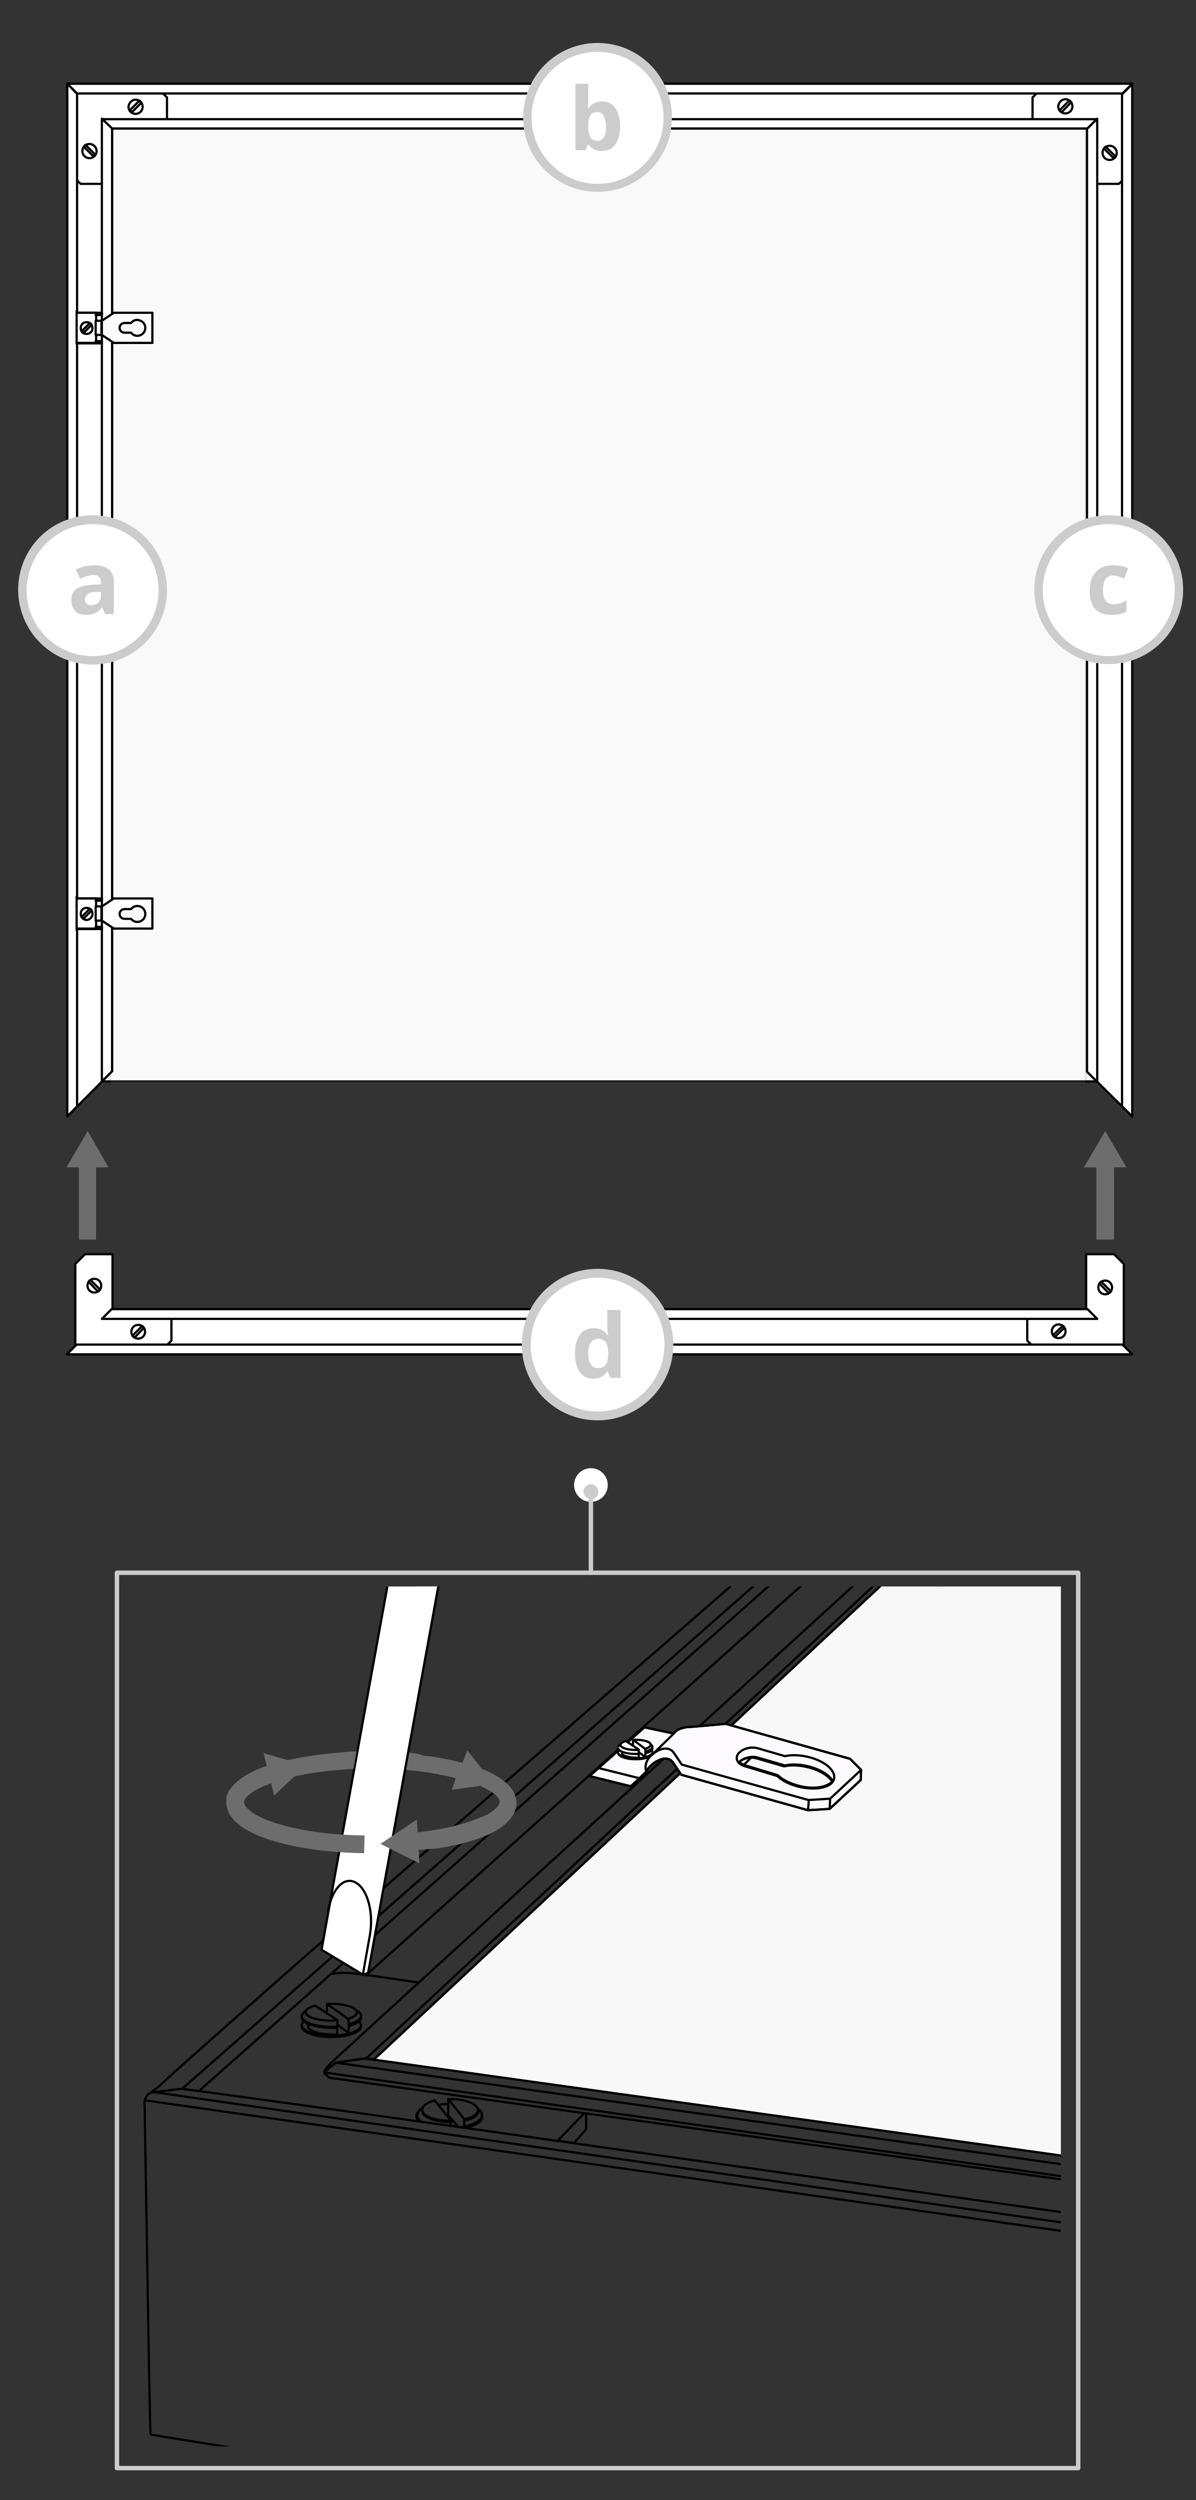 <?xml version="1.0" encoding="utf-8"?>
<!-- Generator: $$$/GeneralStr/196=Adobe Illustrator 27.6.0, SVG Export Plug-In . SVG Version: 6.00 Build 0)  -->
<svg version="1.1" id="Ebene_2_00000182498870091850316810000012773059943483318168_"
	 xmlns="http://www.w3.org/2000/svg" xmlns:xlink="http://www.w3.org/1999/xlink" x="0px" y="0px" width="270px" height="564.3px"
	 viewBox="0 0 270 564.3" style="enable-background:new 0 0 270 564.3;" xml:space="preserve">
<rect x="0" y="0" width="270" height="564.3" fill="#333333" stroke="none"/>
<style type="text/css">
	.st0{fill:none;stroke:#CCCCCC;stroke-linecap:round;stroke-linejoin:round;stroke-miterlimit:10;}
	.st1{clip-path:url(#SVGID_00000149369689456009029760000006474514736047724949_);}
	.st2{clip-path:url(#SVGID_00000111903956546630291780000004995826559246946710_);}
	.st3{clip-path:url(#SVGID_00000157288562863493700470000004232348098188368038_);}
	.st4{fill:none;stroke:#000000;stroke-width:0.5;stroke-miterlimit:10;}
	.st5{fill:none;stroke:#000000;stroke-width:0.5;stroke-linecap:round;stroke-linejoin:round;stroke-miterlimit:10;}
	.st6{fill:#FFFFFF;stroke:#000000;stroke-width:0.5;stroke-miterlimit:10;}
	.st7{fill:none;stroke:#8C8C8C;stroke-width:0.5;stroke-miterlimit:10;}
	.st8{fill:#FFFFFF;stroke:#000000;stroke-width:0.5;stroke-linecap:round;stroke-linejoin:round;stroke-miterlimit:10;}
	.st9{fill:#F8F8F8;stroke:#000000;stroke-width:0.5;stroke-linecap:round;stroke-linejoin:round;stroke-miterlimit:10;}
	.st10{fill:#6D6D6D;}
	.st11{fill:#F9F9F9;stroke:#020203;stroke-width:0.5;stroke-linecap:round;stroke-linejoin:round;stroke-miterlimit:10;}
	.st12{opacity:0.1;fill:#F9F9F9;stroke:#020203;stroke-width:0.5;stroke-miterlimit:10;enable-background:new    ;}
	.st13{fill:#FFFFFF;stroke:#020203;stroke-width:0.5;stroke-linecap:round;stroke-linejoin:round;stroke-miterlimit:10;}
	.st14{fill:#FFFFFF;}
	.st15{fill:#CCCCCC;}
	.st16{fill:none;stroke:#CCCCCC;stroke-linecap:round;stroke-linejoin:round;}
	.st17{fill:#FCFAFF;stroke:#000000;stroke-width:0.5;stroke-linecap:round;stroke-linejoin:round;stroke-miterlimit:10;}
	.st18{fill:none;stroke:#000000;stroke-width:0.5;stroke-linejoin:round;stroke-miterlimit:10;}
</style>
<polygon class="st0" points="243.4,557.1 26.4,557.1 26.4,355 133.4,355 243.4,355 "/>
<g>
	<g>
		<g>
			<defs>
				<rect id="SVGID_1_" x="30.2" y="358.1" width="209.3" height="194.1"/>
			</defs>
			<clipPath id="SVGID_00000066493478687781230470000007382362935934725255_">
				<use xlink:href="#SVGID_1_"  style="overflow:visible;"/>
			</clipPath>
			<g style="clip-path:url(#SVGID_00000066493478687781230470000007382362935934725255_);">
				<g>
					<g>
						<defs>
							<rect id="SVGID_00000111903581713714641190000011701532200415183245_" x="31" y="134.7" width="289.2" height="493.4"/>
						</defs>
						<clipPath id="SVGID_00000065784761855545646820000006643550776848312483_">
							<use xlink:href="#SVGID_00000111903581713714641190000011701532200415183245_"  style="overflow:visible;"/>
						</clipPath>
						<g style="clip-path:url(#SVGID_00000065784761855545646820000006643550776848312483_);">
							<g>
								<g>
									<g>
										<defs>
											<rect id="SVGID_00000067955559909114427150000001846424219503418803_" x="31" y="154.1" width="289.2" height="441.4"/>
										</defs>
										<clipPath id="SVGID_00000014636207902535937450000015614002955049850019_">
											<use xlink:href="#SVGID_00000067955559909114427150000001846424219503418803_"  style="overflow:visible;"/>
										</clipPath>
										<g style="clip-path:url(#SVGID_00000014636207902535937450000015614002955049850019_);">
											<line class="st4" x1="324.2" y1="229.6" x2="330.4" y2="232.4"/>
											<path class="st5" d="M361.8,503.6L84.6,464.9c-1.3-0.2-2.1-0.3-2.1-0.3l-6.7,1c0,0-2.1,1.7-2.4,2s-0.1,0.5-0.1,0.5
												l1.1,0.9l287.3,39.9"/>
											<line class="st4" x1="361.8" y1="508.4" x2="73.2" y2="467.8"/>
											<line class="st4" x1="75.9" y1="465.6" x2="361.8" y2="505.6"/>
											<path class="st5" d="M82.6,464.7l15.2,2l242.6-228.9c0.4-0.3,0.4-0.5,0.4-0.5s0.2-11.1-0.5-11.7
												c-0.7-0.6-1.8-0.7-1.8-0.7S76.6,463.7,74.7,465.7c0,0-1.6,1.5-1.5,2.1c0,0,1.1-1.1,1.8-1.6c0.7-0.5,0.6-0.6,1.5-0.7
												C77.5,465.3,82.6,464.6,82.6,464.7l257-239.4"/>
											<line class="st4" x1="84.4" y1="464.9" x2="340.3" y2="225.8"/>
											<path class="st4" d="M361.9,601.1c0,0-327.5-51.2-327.9-51.6c-0.2-0.2-1-55.1-1.3-70.8c0-2.6-0.1-4.2-0.1-4.2
												s0.2-1.2,0.8-1.7c0.6-0.6,1.8-0.6,1.8-0.6s4.5-0.6,5.8-0.7c0.6,0,26.8,3.6,53.2,7.3c27.2,3.8,54.5,7.7,54.5,7.7
												L362,516.6"/>
											<line class="st4" x1="32.8" y1="474.1" x2="361.9" y2="521"/>
											<line class="st4" x1="34.5" y1="472.2" x2="361.9" y2="519.2"/>
											<path class="st4" d="M33.2,472.9c0,0,2.1-1.3,3.8-3S68.4,442,68.4,442l88.8-77.2l165.7-144.6c0,0,0.8-0.7,1.2-0.7
												c0.4,0.1,1.3,0.4,1.8,0.9c0.4,0.5,1.1,1.6,0.8,1.9L45,471.9"/>
											<line class="st4" x1="326.2" y1="220.7" x2="41.1" y2="471.5"/>
											<polyline class="st4" points="322.7,254.6 322.3,269.3 118,469.6 											"/>
											<polyline class="st4" points="322.3,269.3 329.6,272.4 329.7,273.9 132.6,471.6 											"/>
											<line class="st4" x1="130.4" y1="471.3" x2="329.6" y2="272.4"/>
											<line class="st4" x1="324.3" y1="229.6" x2="82.9" y2="445.6"/>
											<path class="st4" d="M74.7,445.6c0,0,2-0.5,4.9-0.2s14.9,2.1,14.9,2.1"/>
											<path class="st4" d="M76.2,456c-0.4,0-0.9,0.1-1.4,0.1c-3.2,0-5.8-0.9-5.8-1.9c0-0.6,0.8-1.1,2.1-1.5"/>
											<path class="st4" d="M73.8,452.3c0.3,0,0.6,0,1,0c3.2,0,5.8,0.9,5.8,1.9c0,0.6-0.8,1.1-2.1,1.5"/>
											<path class="st4" d="M76.2,457.4c-0.5,0-0.9,0.1-1.4,0.1c-3.7,0-6.7-1.1-6.7-2.4c0-0.4,0.3-0.8,0.9-1.2"/>
											<path class="st4" d="M80.7,453.9c0.5,0.3,0.8,0.7,0.8,1.1c0,0.8-1.1,1.5-2.7,1.9"/>
											<path class="st4" d="M76.2,457.7c-0.4,0-0.9,0-1.4,0c-3.7,0-6.7-1.1-6.7-2.4"/>
											<path class="st4" d="M81.5,455.4c0,0.8-1.1,1.5-2.8,1.9"/>
											<path class="st4" d="M81,456.2c0.3,0.3,0.5,0.6,0.5,0.9c0,1.3-3,2.4-6.7,2.4s-6.7-1.1-6.7-2.4c0-0.3,0.2-0.6,0.5-0.9"/>
											<path class="st4" d="M81.5,457.4c0,1.3-3,2.4-6.7,2.4s-6.7-1.1-6.7-2.4"/>
											<polyline class="st5" points="73.8,454.5 73.8,452.3 78.7,455.8 78.7,458.9 76.2,457 											"/>
											<polyline class="st5" points="71.1,452.7 76.2,456 76.1,459.4 											"/>
											<path class="st4" d="M69.5,456.8c0,0,0.1,0.6,0.1,0.9c0.1,0.3,0.6,0.6,1.3,0.9c1.2,0.4,1.4,0.5,5.3,0.7"/>
											<path class="st5" d="M101.8,478.7c-0.1,0-0.1,0-0.2,0c-3.5,0-6.3-1.1-6.3-2.5c0-0.9,1.1-1.6,2.8-2.1"/>
											<path class="st5" d="M101.2,473.8c0.1,0,0.3,0,0.4,0c3.5,0,6.3,1.1,6.3,2.5c0,0.9-1.2,1.7-3.1,2.1"/>
											<polyline class="st5" points="98.2,474.2 101.8,478.7 101.8,479.7 											"/>
											<polyline class="st5" points="101.2,477.9 101.2,473.8 104.8,478.3 104.8,480.2 											"/>
											<path class="st5" d="M98.9,475.1c0.7-0.1,1.5-0.2,2.3-0.2"/>
											<line class="st5" x1="101.1" y1="477.4" x2="103.4" y2="480"/>
											<path class="st5" d="M132.3,477.2c0,0,0.1,3.2,0,3.4c-0.1,0.2-2.7,3.1-2.7,3.1l-3.7-0.5l5.9-6.1L132.3,477.2z"/>
											<path class="st5" d="M101.8,479c-3.5,0-6.4-1.1-6.4-2.4"/>
											<path class="st5" d="M108,476.6c0,0.9-1.3,1.7-3.2,2.1"/>
											<path class="st5" d="M104.2,480.1c2.7-0.4,4.6-1.5,4.6-2.7c0-0.5-0.3-1-0.9-1.4"/>
											<path class="st5" d="M95.5,475.7c-0.8,0.5-1.3,1.1-1.3,1.8c0,0.5,0.3,0.9,0.7,1.3"/>
											<path class="st5" d="M95.2,476c-0.7,0.5-1.2,1-1.2,1.6c0,0.4,0.2,0.9,0.6,1.2"/>
											<path class="st5" d="M105.1,480.3c0.2-0.1,0.4-0.1,0.7-0.2c1.9-0.5,3.1-1.4,3.1-2.4"/>
											<line class="st4" x1="324.2" y1="229.6" x2="324.2" y2="224.5"/>
											<g>
												<path class="st6" d="M125.4,287.9c1-6.4-2.7-8.1-1.5-17.4s14.1-24.2,20.3-49.1c5.3-21.1,9.2-60.3-16.9-65.3
													c-22-4.2-32.6,22.7-37.5,44.2c-5,21.8,1.5,53,2.7,62.3s-5.8,13.5-7.2,19.9c-1.7,7.7,6.2,16.9,16.4,19.6
													C110.9,304.5,124.2,296.1,125.4,287.9z"/>
												<path class="st6" d="M92.9,263.6c0,0,4.5,6.9,15.4,8.4s15.9-4,15.9-4"/>
												
													<ellipse transform="matrix(0.141 -0.99 0.99 0.141 -53.017 263.566)" class="st6" cx="125.4" cy="162.3" rx="1.6" ry="2.8"/>
												<g>
													<g>
														<path class="st7" d="M105.9,412.1c-3.2,1.8-8.6,3.2-15.1,3.9"/>
													</g>
												</g>
												<path class="st8" d="M109.1,302.1l-26,143.1l-1.2,0.5l-9.3-5.6l2.6-14.5l21-115.7l1.7-9.3c1.2,0.6,2.5,1,3.8,1.4
													c2,0.5,4.1,0.5,6.3,0.2L109.1,302.1z"/>
												<path class="st6" d="M139.1,166.7c-0.6,4.4-7.4,7.1-15,6c-7.7-1.1-13.4-5.6-12.7-10c0.6-4.4,7.4-7.1,15-6
													C134,157.8,139.7,162.3,139.1,166.7z"/>
												<path class="st8" d="M109.1,302.2l-26,143.1l-1.2,0.5l1.6-9c0.9-5-0.5-10.3-3.1-11.8c-2.6-1.6-5.4,1.2-6.3,6.2"/>
											</g>
										</g>
									</g>
								</g>
							</g>
							<polygon class="st9" points="320.2,244.5 341.2,244.4 329.5,497.9 320.2,497.8 84.4,464.9 							"/>
						</g>
					</g>
				</g>
			</g>
		</g>
	</g>
</g>
<path class="st10" d="M76.8,399.5c-4,0.3-7.5,0.8-10.4,1.5l-4.5,4.3l-0.7-2.8c-4.6,1.7-6.1,3.4-6.1,4.2v0.1c0,1.2,2.2,3.1,7.1,4.7
	c5.3,1.7,12.4,2.7,20.1,2.8l-0.1,4c-15-0.2-31.1-3.9-31.1-11.5c0-0.1,0-0.2,0-0.3v-0.1c0-0.1,0-0.1,0-0.2v-0.1c0-0.1,0-0.1,0-0.2
	s0-0.1,0-0.2v-0.1c0-0.1,0-0.1,0.1-0.2c0,0,0,0,0-0.1c0.1-0.2,0.2-0.5,0.3-0.7c0,0,0,0,0-0.1s0.1-0.1,0.1-0.2c0,0,0-0.1,0.1-0.1
	l0.1-0.1c0-0.1,0.1-0.1,0.1-0.2c0,0,0-0.1,0.1-0.1c1.2-1.7,3.6-3.6,8.2-5.2l-0.7-2.9l5.4,1.6c3.6-0.8,7.6-1.4,11.8-1.7L76.8,399.5z"
	/>
<path class="st10" d="M92.5,399.6c0.5,0,0.9,0.1,1.3,0.1l0,0c0.8,0.1,1.5,0.2,2.2,0.3h0.1c0.2,0,0.5,0.1,0.7,0.1s0.4,0.1,0.5,0.1
	c0.2,0,0.4,0.1,0.5,0.1c0.2,0,0.5,0.1,0.7,0.1c0.1,0,0.2,0,0.4,0.1c0.3,0.1,0.7,0.1,1,0.2h0.1c1,0.2,2,0.4,2.9,0.7L102,404l6.4-0.9
	c2.9,1.3,4.4,2.6,4.4,3.6c0,0.7-0.8,1.7-2.8,2.9l0,0c-0.1,0-0.1,0.1-0.2,0.1c0,0,0,0-0.1,0c-0.2,0.1-0.5,0.2-0.8,0.4c0,0,0,0-0.1,0
	s-0.2,0.1-0.3,0.1c0,0,0,0-0.1,0c-0.2,0.1-0.4,0.2-0.6,0.3c-3.2,1.3-7.7,2.4-12.8,3l0,0c-0.2,0-0.5,0.1-0.7,0.1l-0.2-2.9l-8.2,5.5
	l8.8,4.4l0,0l0,0l-0.2-3c0.3,0,0.6-0.1,0.9-0.1c0.1,0,0.1,0,0.2,0c0.3,0,0.6-0.1,0.9-0.1c0.1,0,0.2,0,0.2,0c0.3,0,0.6-0.1,0.9-0.1
	c0.1,0,0.2,0,0.3,0c0.3,0,0.6-0.1,0.8-0.1c0.1,0,0.1,0,0.2,0c0.3,0,0.6-0.1,0.9-0.2c0.1,0,0.2,0,0.3,0c0.3-0.1,0.6-0.1,0.9-0.2
	c0.1,0,0.1,0,0.2,0c0.3-0.1,0.5-0.1,0.8-0.2c0.1,0,0.1,0,0.2,0c0.3-0.1,0.6-0.1,0.9-0.2h0.1c0.6-0.1,1.2-0.3,1.8-0.5c0,0,0,0,0.1,0
	c1.5-0.4,3-0.9,4.2-1.4l0,0l0,0c0.2-0.1,0.4-0.2,0.5-0.2l0,0c0.8-0.3,1.5-0.7,2.2-1.1l0,0c3.7-2.2,4.6-4.5,4.6-6.2l0,0l0,0
	c0-2.9-2.4-5.4-7-7.4c-0.2-0.1-0.5-0.2-0.8-0.3l-3.3-4.2l-1.1,2.8c-1.9-0.5-3.9-0.9-6.1-1.3c-0.1,0-0.1,0-0.2,0
	c-0.4-0.1-0.7-0.1-1.1-0.2c-0.1,0-0.2,0-0.3,0c-0.3,0-0.7-0.1-1-0.1c-0.1,0-0.2,0-0.3,0c-0.4-0.1-0.9-0.1-1.3-0.2l0,0
	c-0.6-0.1-1.2-0.1-1.8-0.2L92.5,399.6z"/>
<path class="st10" d="M92.4,395.6c9,1,0.1,4,0.1,4s-0.1,0-0.8-0.1L92.4,395.6z"/>
<path class="st10" d="M79.8,399.3c-0.9,0-2,0.1-3.1,0.2c-14.2,0.8,0-3.9,0-3.9s1.4-0.2,3.8-0.3L79.8,399.3z"/>
<g>
	<g>
		<rect x="19.8" y="22.2" class="st11" width="231.5" height="221.9"/>
		<rect x="24.9" y="29" class="st12" width="220.2" height="215.6"/>
	</g>
	<polygon class="st13" points="25.3,29 245.5,29 255.6,18.9 15.2,18.9 	"/>
	<g>
		<polygon class="st13" points="25.3,29 25.3,241.8 15.2,252 15.2,18.9 		"/>
	</g>
	<g>
		<polygon class="st13" points="245.4,241.9 245.4,29.1 255.6,19 255.6,252 		"/>
	</g>
	<g>
		<polygon class="st13" points="235.3,19.8 254.8,19.8 254.8,28.2 254.8,39.3 252.6,41.5 246.3,41.5 246.3,28.2 233.1,28.2 
			233.1,22 		"/>
		<g>
			<path class="st13" d="M250.5,32.9c0.9,0,1.6,0.7,1.6,1.6c0,0.9-0.7,1.6-1.6,1.6c-0.9,0-1.6-0.7-1.6-1.6
				C248.9,33.6,249.6,32.9,250.5,32.9z"/>
			<polygon class="st13" points="251.8,35.3 251.4,35.7 249.2,33.5 249.6,33.1 			"/>
		</g>
		<g>
			<path class="st13" d="M240.5,22.4c0.9,0,1.6,0.7,1.6,1.6s-0.7,1.6-1.6,1.6c-0.9,0-1.6-0.7-1.6-1.6
				C239,23.1,239.7,22.4,240.5,22.4z"/>
			<polygon class="st13" points="239.7,25.3 239.2,24.9 241.4,22.7 241.8,23.1 			"/>
		</g>
	</g>
	<g>
		<polygon class="st13" points="16,39.3 16,19.8 24.4,19.8 35.5,19.8 37.7,22 37.7,28.2 24.4,28.2 24.4,41.5 18.2,41.5 		"/>
		<g>
			<path class="st13" d="M30.6,22.5c0.9,0,1.6,0.7,1.6,1.6s-0.7,1.6-1.6,1.6S29,25,29,24.1C29.1,23.2,29.8,22.5,30.6,22.5z"/>
			<polygon class="st13" points="31.5,22.7 31.9,23.2 29.8,25.3 29.3,24.9 			"/>
		</g>
		<g>
			<path class="st13" d="M20.2,32.5c0.9,0,1.6,0.7,1.6,1.6c0,0.9-0.7,1.6-1.6,1.6s-1.6-0.7-1.6-1.6S19.3,32.5,20.2,32.5z"/>
			<polygon class="st13" points="21.5,34.9 21.1,35.3 18.9,33.1 19.3,32.7 			"/>
		</g>
	</g>
	<polygon class="st13" points="25.3,29 245.5,29 247.6,26.9 23.1,26.9 	"/>
	<polygon class="st13" points="255.6,18.9 15.2,18.9 17.4,21.1 253.4,21.1 	"/>
	<g>
		<polygon class="st13" points="25.3,29 25.3,241.8 23,244.1 23,26.8 		"/>
		<polygon class="st13" points="15.2,18.9 15.2,252 17.4,249.7 17.4,21.2 		"/>
		<polygon class="st13" points="255.6,252 255.6,19 253.3,21.3 253.3,249.7 		"/>
		<polygon class="st13" points="245.4,241.9 245.4,29.1 247.7,26.8 247.7,244.2 		"/>
	</g>
</g>
<g>
	<g>
		<path class="st14" d="M134.9,42.4c-8.7,0-15.8-7.1-15.8-15.8s7.1-15.8,15.8-15.8s15.8,7.1,15.8,15.8S143.6,42.4,134.9,42.4z"/>
		<path class="st15" d="M134.9,11.7c8.2,0,14.9,6.7,14.9,14.9s-6.7,14.9-14.9,14.9s-14.9-6.8-14.9-15S126.7,11.7,134.9,11.7
			 M134.9,9.7c-9.3,0-16.8,7.5-16.8,16.8s7.5,16.8,16.8,16.8s16.8-7.5,16.8-16.8S144.2,9.7,134.9,9.7L134.9,9.7z"/>
	</g>
	<g>
		<path class="st15" d="M135.9,22.9c1.3,0,2.3,0.5,3,1.5s1.1,2.4,1.1,4.1c0,1.8-0.4,3.2-1.1,4.1c-0.7,1-1.8,1.5-3,1.5
			c-1.3,0-2.3-0.5-3-1.4h-0.2l-0.5,1.2h-2.3v-15h2.9v3.5c0,0.4,0,1.2-0.1,2.1h0.1C133.5,23.5,134.5,22.9,135.9,22.9z M134.9,25.3
			c-0.7,0-1.3,0.2-1.6,0.7c-0.3,0.4-0.5,1.2-0.5,2.2v0.3c0,1.2,0.2,2,0.5,2.5s0.9,0.8,1.6,0.8c0.6,0,1.1-0.3,1.4-0.8
			c0.4-0.6,0.5-1.4,0.5-2.4s-0.2-1.9-0.5-2.4C136,25.6,135.5,25.3,134.9,25.3z"/>
	</g>
</g>
<g>
	<g>
		<path class="st14" d="M20.9,149c-8.7,0-15.8-7.1-15.8-15.8s7.1-15.8,15.8-15.8s15.8,7.1,15.8,15.8C36.8,141.9,29.7,149,20.9,149z"
			/>
		<path class="st15" d="M20.9,118.3c8.2,0,14.9,6.7,14.9,14.9s-6.7,14.9-14.9,14.9S6,141.4,6,133.2C6.1,125,12.7,118.3,20.9,118.3
			 M20.9,116.3c-9.3,0-16.8,7.5-16.8,16.8S11.6,150,20.9,150s16.8-7.5,16.8-16.8S30.2,116.3,20.9,116.3L20.9,116.3z"/>
	</g>
	<g>
		<path class="st15" d="M23.7,138.6l-0.6-1.5H23c-0.5,0.6-1,1.1-1.5,1.3s-1.2,0.4-2.1,0.4c-1,0-1.9-0.3-2.4-0.9
			c-0.6-0.6-0.9-1.4-0.9-2.5s0.4-2,1.2-2.5c0.8-0.5,2-0.8,3.6-0.9l1.9-0.1v-0.5c0-1.1-0.6-1.6-1.7-1.6c-0.9,0-1.9,0.3-3,0.8l-1-2
			c1.2-0.7,2.6-1,4.1-1c1.4,0,2.6,0.3,3.3,0.9c0.8,0.6,1.2,1.6,1.2,2.9v7.2L23.7,138.6L23.7,138.6z M22.8,133.6h-1.1
			c-0.9,0-1.5,0.2-1.9,0.5s-0.6,0.7-0.6,1.3c0,0.8,0.5,1.2,1.4,1.2c0.7,0,1.2-0.2,1.6-0.6c0.4-0.4,0.6-0.9,0.6-1.6V133.6z"/>
	</g>
</g>
<g>
	<g>
		<path class="st14" d="M250.3,149c-8.7,0-15.8-7.1-15.8-15.8s7.1-15.8,15.8-15.8s15.8,7.1,15.8,15.8S259,149,250.3,149z"/>
		<path class="st15" d="M250.3,118.3c8.2,0,14.9,6.7,14.9,14.9s-6.7,14.9-14.9,14.9c-8.2,0-14.9-6.7-14.9-14.9
			C235.5,125,242.1,118.3,250.3,118.3 M250.3,116.3c-9.3,0-16.8,7.5-16.8,16.8s7.5,16.8,16.8,16.8s16.8-7.5,16.8-16.8
			S259.6,116.3,250.3,116.3L250.3,116.3z"/>
	</g>
	<g>
		<path class="st15" d="M251,138.8c-3.4,0-5-1.8-5-5.5c0-1.8,0.5-3.2,1.4-4.2s2.2-1.5,3.9-1.5c1.2,0,2.4,0.2,3.4,0.7l-0.9,2.3
			c-0.5-0.2-0.9-0.3-1.3-0.5c-0.4-0.1-0.8-0.2-1.2-0.2c-1.5,0-2.3,1.1-2.3,3.3c0,2.1,0.8,3.2,2.3,3.2c0.6,0,1.1-0.1,1.6-0.2
			c0.5-0.2,1-0.4,1.4-0.7v2.5c-0.5,0.3-1,0.5-1.4,0.6C252.4,138.7,251.8,138.8,251,138.8z"/>
	</g>
</g>
<g>
	<polygon class="st8" points="245.5,295.5 25.2,295.5 15.1,305.7 255.6,305.7 	"/>
	<g>
		<polygon class="st8" points="36.5,304.8 17,304.8 17,296.4 17,285.3 19.2,283.1 25.4,283.1 25.4,296.4 38.7,296.4 38.7,302.6 		
			"/>
		<g>
			<path class="st8" d="M22.4,289.1c-0.6-0.6-1.6-0.6-2.2,0s-0.6,1.6,0,2.2s1.6,0.6,2.2,0S23,289.7,22.4,289.1z"/>
			<polygon class="st8" points="22.6,291.1 22.1,291.5 20,289.3 20.4,288.9 			"/>
		</g>
		<g>
			<path class="st8" d="M32.3,301.7c0.6-0.6,0.6-1.6,0-2.2c-0.6-0.6-1.6-0.6-2.2,0s-0.6,1.6,0,2.2C30.7,302.3,31.7,302.3,32.3,301.7
				z"/>
			<polygon class="st8" points="30.4,301.9 29.9,301.5 32.1,299.3 32.5,299.7 			"/>
		</g>
	</g>
	<g>
		<polygon class="st8" points="253.7,285.3 253.7,304.8 245.2,304.8 234.1,304.8 231.9,302.6 231.9,296.4 245.2,296.4 245.2,283.1 
			251.5,283.1 		"/>
		<g>
			<path class="st8" d="M237.9,299.4c-0.6,0.6-0.6,1.6,0,2.2s1.6,0.6,2.2,0c0.6-0.6,0.6-1.6,0-2.2
				C239.5,298.8,238.5,298.8,237.9,299.4z"/>
			<polygon class="st8" points="239.9,299.3 240.3,299.7 238.1,301.8 237.7,301.4 			"/>
		</g>
		<g>
			<path class="st8" d="M250.6,289.5c-0.6-0.6-1.6-0.6-2.2,0c-0.6,0.6-0.6,1.6,0,2.2s1.6,0.6,2.2,0S251.2,290.1,250.6,289.5z"/>
			<polygon class="st8" points="250.8,291.5 250.3,291.9 248.2,289.7 248.6,289.3 			"/>
		</g>
	</g>
	<polygon class="st8" points="245.5,295.5 25.2,295.5 23,297.7 247.7,297.7 	"/>
	<polygon class="st8" points="15.1,305.7 255.6,305.7 253.4,303.5 17.3,303.5 	"/>
</g>
<g>
	<g>
		<path class="st14" d="M134.9,319.6c-8.9,0-16.1-7.2-16.1-16.1s7.2-16.1,16.1-16.1s16.1,7.2,16.1,16.1S143.7,319.6,134.9,319.6z"/>
		<path class="st15" d="M134.9,288.4c8.3,0,15.1,6.8,15.1,15.1c0,8.3-6.8,15.1-15.1,15.1s-15.1-6.8-15.1-15.1
			C119.8,295.2,126.6,288.4,134.9,288.4 M134.9,286.4c-9.4,0-17.1,7.6-17.1,17.1c0,9.4,7.6,17.1,17.1,17.1c9.4,0,17.1-7.6,17.1-17.1
			C152,294.1,144.3,286.4,134.9,286.4L134.9,286.4z"/>
	</g>
	<g>
		<path class="st15" d="M133.9,311.2c-1.3,0-2.3-0.5-3-1.5s-1.1-2.4-1.1-4.2c0-1.8,0.4-3.2,1.1-4.2c0.7-1,1.8-1.5,3.1-1.5
			c1.4,0,2.4,0.5,3.2,1.6h0.1c-0.2-0.8-0.2-1.5-0.2-2.2v-3.5h3V311h-2.3l-0.6-1.4H137C136.3,310.7,135.3,311.2,133.9,311.2z
			 M135,308.8c0.8,0,1.3-0.2,1.7-0.7c0.4-0.4,0.5-1.2,0.6-2.3v-0.3c0-1.2-0.2-2-0.5-2.5c-0.4-0.5-1-0.8-1.8-0.8
			c-0.7,0-1.2,0.3-1.6,0.8c-0.4,0.6-0.6,1.4-0.6,2.5s0.2,1.9,0.6,2.4C133.7,308.6,134.3,308.8,135,308.8z"/>
	</g>
</g>
<g>
	<g>
		<g>
			<g>
				<path class="st14" d="M137.2,335.2c0-2.1-1.7-3.8-3.8-3.8s-3.8,1.7-3.8,3.8c0,2.1,1.7,3.8,3.8,3.8S137.2,337.3,137.2,335.2z"/>
			</g>
		</g>
		<g>
			<g>
				<line class="st16" x1="133.4" y1="355" x2="133.4" y2="336.6"/>
				<g>
					<path class="st15" d="M135.1,336.7c0-0.9-0.8-1.7-1.7-1.7s-1.7,0.8-1.7,1.7s0.8,1.7,1.7,1.7S135.1,337.6,135.1,336.7z"/>
				</g>
			</g>
		</g>
	</g>
</g>
<polygon class="st10" points="19.8,255.3 15,263.5 17.8,263.5 17.8,279.8 21.7,279.8 21.7,263.5 24.5,263.5 "/>
<polygon class="st10" points="249.5,255.3 244.7,263.5 247.5,263.5 247.5,279.8 251.5,279.8 251.5,263.5 254.3,263.5 "/>
<g>
	<g>
		<g>
			<g>
				<polyline class="st8" points="21.6,71.1 23,71.1 23,70.6 16.3,70.6 16.3,77.5 23,77.5 23,77 21.6,77 				"/>
				<g>
					<path class="st8" d="M20.5,75c0.5-0.5,0.5-1.4,0-1.9c-0.5-0.5-1.4-0.5-1.9,0c-0.5,0.5-0.5,1.4,0,1.9C19.1,75.5,20,75.5,20.5,75
						z"/>
					<polygon class="st8" points="18.8,75.2 18.4,74.8 20.3,72.9 20.7,73.3 					"/>
				</g>
			</g>
			<rect x="16.3" y="70.6" class="st5" width="5.4" height="6.8"/>
		</g>
		<g>
			<path class="st8" d="M23,72.4v3.2l2.7,1.8h8.7v-6.8h-8.7L23,72.4z M32.8,74c0,1-0.8,1.8-1.8,1.8c-0.6,0-1.1-0.3-1.4-0.7l-1.5,0
				c-0.6,0-1.1-0.5-1.1-1.1c0-0.6,0.5-1.1,1.1-1.1l1.5,0c0.3-0.4,0.8-0.7,1.4-0.7C32,72.3,32.8,73,32.8,74z"/>
			<rect x="21.6" y="72.4" class="st8" width="1.3" height="3.2"/>
		</g>
	</g>
	<rect x="15.5" y="69.1" class="st14" width="1.6" height="10.3"/>
	<line class="st13" x1="17.3" y1="70.2" x2="17.3" y2="77.6"/>
</g>
<g>
	<g>
		<g>
			<g>
				<polyline class="st8" points="21.6,203.3 23,203.3 23,202.8 16.3,202.8 16.3,209.7 23,209.7 23,209.2 21.6,209.2 				"/>
				<g>
					<path class="st8" d="M20.5,207.2c0.5-0.5,0.5-1.4,0-1.9c-0.5-0.5-1.4-0.5-1.9,0c-0.5,0.5-0.5,1.4,0,1.9
						C19.1,207.8,20,207.8,20.5,207.2z"/>
					<polygon class="st8" points="18.8,207.4 18.4,207 20.3,205.1 20.7,205.5 					"/>
				</g>
			</g>
			<rect x="16.3" y="202.8" class="st5" width="5.4" height="6.8"/>
		</g>
		<g>
			<path class="st8" d="M23,204.6v3.2l2.7,1.8h8.7v-6.8h-8.7L23,204.6z M32.8,206.3c0,1-0.8,1.8-1.8,1.8c-0.6,0-1.1-0.3-1.4-0.7
				l-1.5,0c-0.6,0-1.1-0.5-1.1-1.1c0-0.6,0.5-1.1,1.1-1.1l1.5,0c0.3-0.4,0.8-0.7,1.4-0.7C32,204.5,32.8,205.3,32.8,206.3z"/>
			<rect x="21.6" y="204.6" class="st8" width="1.3" height="3.2"/>
		</g>
	</g>
	<rect x="15.5" y="201.4" class="st14" width="1.6" height="10.3"/>
	<line class="st13" x1="17.3" y1="202.4" x2="17.3" y2="209.9"/>
</g>
<g>
	<g>
		<path class="st17" d="M168.1,398.2l0.8-0.8l0.9-0.9"/>
	</g>
	<g>
		<path class="st17" d="M191.9,397l-28.1-7.9c0,0-7.3,0.7-8,0.7c-0.8,0-3,0.3-3.7,1.5l-6.6-1.4l-12.4,11l9.3,2.3l3.5-3.3
			c0.2-0.5,0.8-1.2,1.4-1.7c0.6-0.5,1.2-0.8,1.7-1c1.5-0.6,2.5,0,2.9,0.6c0.6,0.8,1.9,2.8,1.9,2.8l28.6,8l4.9-0.3l7-6.5l0.1-2.3
			L191.9,397z M180.8,403.2c-2.2-0.5-4.1-1.4-5.2-2.5l-7.6-2.3c-0.1,0-0.2-0.1-0.2-0.1c-0.4-0.2-0.7-0.4-0.9-0.6
			c0.9-0.9,2.7-1.4,4.1-1l6.2,1.8c1.3-0.3,3.1-0.3,4.9,0.1c2.8,0.6,5.1,2,5.9,3.4C186.8,403.4,183.9,403.9,180.8,403.2z"/>
	</g>
	<g>
		<path class="st4" d="M182.4,408.7"/>
	</g>
	<g>
		<g>
			<path class="st18" d="M135.2,399.1l9.2,2.3"/>
			<line class="st4" x1="133.1" y1="400.9" x2="142.4" y2="403.2"/>
			<path class="st5" d="M194.4,399.5l-0.1,2.3l-7,6.5l-4.9,0.3l-28.6-8c0,0-1.4-2-1.9-2.8c-0.4-0.6-1.4-1.2-2.9-0.6
				c-0.5,0.2-1.1,0.5-1.7,1c-0.6,0.5-1.2,1.1-1.4,1.7c0,0-0.9-2.1,1.5-4c2.4-1.9,4-1.2,4.6-0.4c0.6,0.8,1.9,2.8,1.9,2.8l28.6,8
				l4.9-0.3L194.4,399.5l-2.5-2.5l-28.1-7.9c0,0-7.3,0.7-8,0.7c-0.8,0-3,0.3-3.7,1.5l-6.6-1.4"/>
			<line class="st4" x1="152.1" y1="391.3" x2="147.4" y2="395.9"/>
			<line class="st4" x1="187.4" y1="406.1" x2="187.3" y2="408.4"/>
			<line class="st4" x1="182.6" y1="406.3" x2="182.4" y2="408.7"/>
			<path class="st4" d="M182.1,396.5c-1.8-0.4-3.6-0.4-4.9-0.1l-6.2-1.8c-1.5-0.4-3.4,0.1-4.3,1.2c-0.8,1-0.3,2.2,1,2.7
				c0.1,0,0.2,0.1,0.2,0.1l7.6,2.3c1.1,1.1,3,2,5.2,2.5c3.8,0.8,7.2,0,7.6-1.9C188.7,399.5,185.9,397.3,182.1,396.5z"/>
			<path class="st4" d="M187.9,402.2c-0.8-1.4-3.1-2.8-6-3.4c-1.8-0.4-3.6-0.4-4.9-0.1l-6.2-1.8c-1.4-0.4-3.2,0-4.1,1"/>
		</g>
	</g>
	<g>
		<path class="st14" d="M140,393.8c0,0-0.6,0.4-0.4,0.8c0.2,0.4,0.3,0.5,0.2,0.5c-0.5,0.5-0.2,1.1,0.5,1.4c0,0,0.8,0.4,2.1,0.5
			c0,0,1.8,0.2,2.8-0.1c0,0,0.9-0.3,1.4-0.4c0.4-0.2,0.7-0.5,0.7-0.9c-0.1-0.4-0.3-0.5-0.3-0.5l0.2-0.2c0,0,0.1-0.2,0.1-0.4
			c0-0.2-0.4-0.6-0.4-0.6s-0.1-0.1-0.1-0.2c0-0.1-0.4-0.5-1.2-0.6c-1.4-0.3-2.6-0.2-2.6-0.2l0,1.2l-0.1,0.1l-1.5-1.1
			c0,0-1,0.3-1.1,0.6C140.1,393.8,140,393.8,140,393.8z"/>
	</g>
	<g>
		<g>
			<path class="st4" d="M141.3,393c-0.8,0.2-1.2,0.5-1.2,0.9c0,0.6,1.5,1.1,3.4,1.1c0.3,0,0.5,0,0.8,0"/>
			<path class="st4" d="M142.9,392.7c0.2,0,0.4,0,0.6,0c1.9,0,3.4,0.5,3.4,1.1c0,0.3-0.4,0.7-1.1,0.9"/>
			<path class="st4" d="M139.6,394.4c0-0.2,0.2-0.5,0.5-0.7"/>
			<path class="st4" d="M146.7,393.6c0.3,0.2,0.6,0.5,0.6,0.7c0,0.4-0.6,0.8-1.6,1.1"/>
			<path class="st4" d="M144.2,395.9c-0.3,0-0.5,0-0.8,0c-2.1,0-3.9-0.6-3.9-1.4"/>
			<path class="st4" d="M147.3,394.6c0,0.5-0.6,0.9-1.6,1.1"/>
			<path class="st4" d="M147,395c0.2,0.2,0.3,0.3,0.3,0.5c0,0.8-1.7,1.4-3.9,1.4c-2.1,0-3.9-0.6-3.9-1.4c0-0.2,0.1-0.4,0.3-0.5"/>
			<path class="st4" d="M147.3,395.7c0,0.8-1.7,1.4-3.8,1.4s-3.9-0.6-3.9-1.4"/>
			<polyline class="st5" points="142.9,394 142.9,392.7 145.7,394.8 145.7,396.6 144.2,395.5 			"/>
			<polyline class="st5" points="141.3,393 144.2,394.9 144.2,396.8 			"/>
			<path class="st4" d="M140.4,395.4c0,0,0,0.3,0.1,0.5c0,0.2,0.3,0.4,0.8,0.5c0.7,0.2,0.8,0.3,3.1,0.4"/>
		</g>
	</g>
</g>
</svg>
